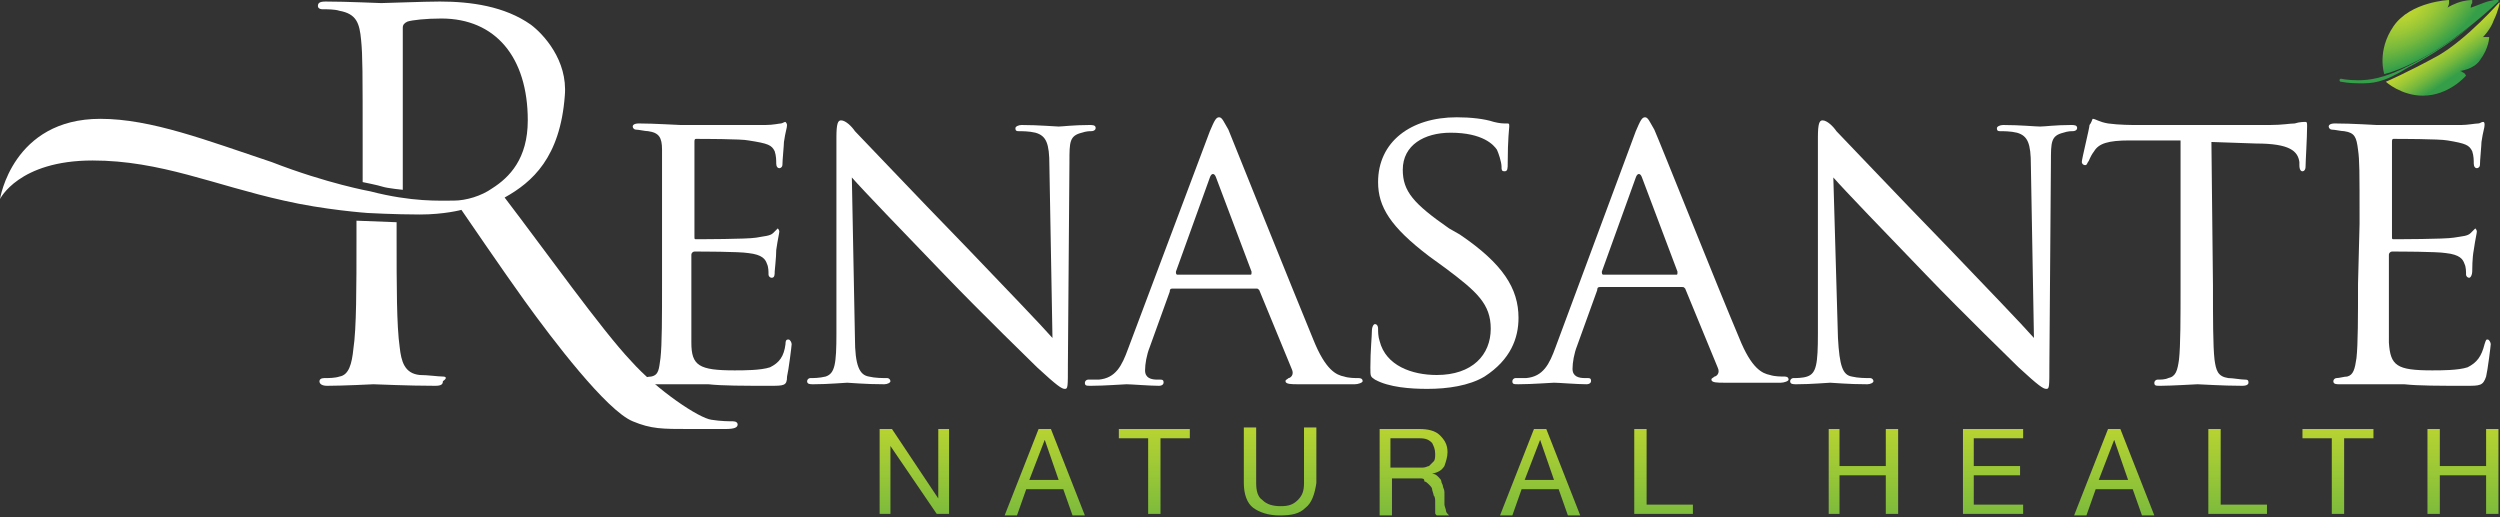 <?xml version="1.0" encoding="utf-8"?>
<!-- Generator: Adobe Illustrator 24.1.2, SVG Export Plug-In . SVG Version: 6.00 Build 0)  -->
<svg version="1.1" id="Layer_1" xmlns="http://www.w3.org/2000/svg" xmlns:xlink="http://www.w3.org/1999/xlink" x="0px" y="0px"
	 viewBox="0 0 162 33.5" style="enable-background:new 0 0 162 33.5;" xml:space="preserve">
<rect x="0" y="0" width="162" height="33.5" fill="#333333" stroke="none"/>
<style type="text/css">
	.st0{fill:#FFFFFF;}
	.st1{fill:url(#SVGID_1_);}
	.st2{fill:url(#SVGID_2_);}
	.st3{fill:url(#SVGID_3_);}
	.st4{fill:url(#SVGID_4_);}
	.st5{fill:url(#SVGID_5_);}
	.st6{fill:url(#SVGID_6_);}
	.st7{fill:url(#SVGID_7_);}
	.st8{fill:url(#SVGID_8_);}
	.st9{fill:url(#SVGID_9_);}
	.st10{fill:url(#SVGID_10_);}
	.st11{fill:url(#SVGID_11_);}
	.st12{fill:url(#SVGID_12_);}
	.st13{fill:url(#SVGID_13_);}
	.st14{clip-path:url(#SVGID_15_);fill:url(#SVGID_16_);}
	.st15{clip-path:url(#SVGID_18_);fill:url(#SVGID_19_);}
	.st16{fill:#349E49;}
</style>
<g>
	<path class="st0" d="M42.9,14.5c0-3.5,0-4.1,0-4.8c0-0.8-0.2-1.1-0.9-1.2c-0.2,0-0.6-0.1-0.8-0.1c-0.1,0-0.2-0.1-0.2-0.2
		c0-0.1,0.1-0.2,0.4-0.2c1,0,2.5,0.1,2.7,0.1c0.2,0,5,0,5.5,0c0.5,0,0.9-0.1,1-0.1c0.1,0,0.2-0.1,0.3-0.1C50.9,7.9,51,8,51,8.1
		c0,0.2-0.1,0.4-0.2,1.1c0,0.2-0.1,1.2-0.1,1.5c0,0.1-0.1,0.2-0.2,0.2c-0.1,0-0.2-0.1-0.2-0.3c0-0.2,0-0.5-0.1-0.8
		c-0.2-0.4-0.4-0.5-1.7-0.7C48.1,9,45.4,9,45.1,9C45,9,45,9.1,45,9.2v6.1c0,0.2,0,0.2,0.1,0.2c0.3,0,3.3,0,3.9-0.1
		c0.5-0.1,0.9-0.1,1.1-0.3c0.2-0.2,0.3-0.3,0.3-0.3s0.1,0.1,0.1,0.2s-0.1,0.5-0.2,1.2c0,0.5-0.1,1.3-0.1,1.4c0,0.2,0,0.4-0.2,0.4
		c-0.1,0-0.2-0.1-0.2-0.2c0-0.2,0-0.5-0.1-0.7c-0.1-0.3-0.3-0.6-1.2-0.7c-0.6-0.1-3.1-0.1-3.5-0.1c-0.1,0-0.2,0.1-0.2,0.2v1.9
		c0,0.8,0,3.4,0,3.8c0,1.5,0.5,1.8,2.8,1.8c0.6,0,1.7,0,2.3-0.2c0.6-0.3,0.9-0.7,1-1.5c0-0.3,0.1-0.3,0.2-0.3c0.1,0,0.2,0.2,0.2,0.3
		s-0.2,1.7-0.3,2.1C51,25,50.8,25,49.9,25c-1.7,0-3.1,0-4-0.1c-1,0-1.6,0-1.9,0c0,0-0.5,0-1,0c-0.5,0-1,0-1.3,0
		c-0.2,0-0.4,0-0.4-0.2c0-0.1,0-0.2,0.2-0.2c0.2,0,0.5-0.1,0.7-0.1c0.5-0.1,0.5-0.5,0.6-1.2c0.1-0.9,0.1-2.7,0.1-4.8L42.9,14.5
		L42.9,14.5z"/>
	<path class="st0" d="M55.4,21.9c0,1.8,0.3,2.4,0.9,2.5c0.4,0.1,0.9,0.1,1.2,0.1c0.1,0,0.2,0.1,0.2,0.2c0,0.1-0.2,0.2-0.4,0.2
		c-1.3,0-2.2-0.1-2.4-0.1s-1.2,0.1-2.2,0.1c-0.2,0-0.4,0-0.4-0.2c0-0.1,0.1-0.2,0.2-0.2c0.2,0,0.6,0,1-0.1c0.6-0.2,0.7-0.8,0.7-2.8
		V8.9c0-0.9,0.1-1.1,0.3-1.1c0.3,0,0.7,0.4,0.9,0.7c0.4,0.4,3.7,3.9,7.3,7.6c2.3,2.4,4.8,5,5.5,5.8l-0.2-11.2c0-1.4-0.2-1.9-0.9-2.1
		c-0.4-0.1-0.9-0.1-1.1-0.1c-0.2,0-0.2-0.1-0.2-0.2c0-0.1,0.2-0.2,0.4-0.2c1.1,0,2.2,0.1,2.4,0.1s1-0.1,2-0.1c0.2,0,0.4,0,0.4,0.2
		c0,0.1-0.1,0.2-0.3,0.2c-0.1,0-0.3,0-0.6,0.1c-0.8,0.2-0.8,0.6-0.8,1.9l-0.1,13.1c0,1.5,0,1.6-0.2,1.6c-0.2,0-0.5-0.2-1.8-1.4
		c-0.2-0.2-3.6-3.5-6-6c-2.7-2.8-5.3-5.5-6-6.3L55.4,21.9z"/>
	<path class="st0" d="M78.4,8.5c0.3-0.7,0.4-0.9,0.6-0.9c0.2,0,0.3,0.3,0.6,0.8c0.4,1,4.1,10.2,5.5,13.6c0.8,2,1.5,2.3,2,2.4
		c0.3,0.1,0.7,0.1,0.9,0.1c0.1,0,0.3,0,0.3,0.2c0,0.1-0.3,0.2-0.5,0.2c-0.3,0-2.1,0-3.7,0c-0.4,0-0.8,0-0.8-0.2
		c0-0.1,0.1-0.1,0.2-0.2c0.1,0,0.4-0.2,0.2-0.6l-2.1-5.1c-0.1-0.1-0.1-0.1-0.2-0.1H76c-0.1,0-0.2,0-0.2,0.2l-1.3,3.6
		c-0.2,0.5-0.3,1.1-0.3,1.5c0,0.5,0.4,0.6,0.8,0.6h0.2c0.2,0,0.2,0.1,0.2,0.2c0,0.1-0.1,0.2-0.3,0.2c-0.6,0-1.8-0.1-2.1-0.1
		c-0.2,0-1.4,0.1-2.3,0.1c-0.3,0-0.4,0-0.4-0.2c0-0.1,0.1-0.2,0.2-0.2c0.2,0,0.5,0,0.7,0c1.1-0.1,1.5-0.9,1.9-2L78.4,8.5z M81,17.8
		c0.1,0,0.1,0,0.1-0.2l-2.3-6.1c-0.1-0.3-0.3-0.3-0.4,0l-2.2,6.1c0,0.1,0,0.2,0.1,0.2H81z"/>
	<path class="st0" d="M89.1,24.6c-0.3-0.2-0.3-0.2-0.3-0.8c0-1.1,0.1-2,0.1-2.4c0-0.2,0.1-0.4,0.2-0.4s0.2,0.1,0.2,0.3
		s0,0.5,0.1,0.8c0.4,1.6,2.1,2.2,3.7,2.2c2.3,0,3.5-1.3,3.5-3c0-1.6-0.9-2.4-2.9-3.9l-1.1-0.8c-2.5-1.9-3.3-3.2-3.3-4.8
		c0-2.6,2.1-4.2,5.1-4.2c0.9,0,1.8,0.1,2.4,0.3c0.4,0.1,0.6,0.1,0.8,0.1s0.2,0,0.2,0.2c0,0.1-0.1,0.8-0.1,2.4c0,0.3,0,0.5-0.2,0.5
		c-0.2,0-0.2-0.1-0.2-0.3c0-0.3-0.2-0.9-0.3-1.1c-0.2-0.3-0.9-1.1-3-1.1c-1.7,0-3.1,0.8-3.1,2.4c0,1.4,0.7,2.2,3,3.8l0.7,0.4
		c2.8,1.9,3.8,3.5,3.8,5.4c0,1.3-0.5,2.7-2.2,3.8c-1,0.6-2.4,0.8-3.7,0.8C91.4,25.2,90,25.1,89.1,24.6"/>
	<path class="st0" d="M106,8.5c0.3-0.7,0.4-0.9,0.6-0.9c0.2,0,0.3,0.3,0.6,0.8c0.4,0.9,4.1,10.2,5.5,13.5c0.8,2,1.5,2.3,2,2.4
		c0.3,0.1,0.7,0.1,0.9,0.1c0.1,0,0.3,0,0.3,0.2c0,0.1-0.3,0.2-0.5,0.2c-0.3,0-2.1,0-3.7,0c-0.4,0-0.8,0-0.8-0.2
		c0-0.1,0.1-0.1,0.2-0.2c0.1,0,0.4-0.2,0.2-0.6l-2.1-5.1c-0.1-0.1-0.1-0.1-0.2-0.1h-5.3c-0.1,0-0.2,0-0.2,0.2l-1.3,3.6
		c-0.2,0.5-0.3,1.1-0.3,1.5c0,0.5,0.4,0.6,0.8,0.6h0.2c0.2,0,0.2,0.1,0.2,0.2c0,0.1-0.1,0.2-0.3,0.2c-0.6,0-1.8-0.1-2.1-0.1
		c-0.2,0-1.4,0.1-2.3,0.1c-0.3,0-0.4,0-0.4-0.2c0-0.1,0.1-0.2,0.2-0.2c0.2,0,0.5,0,0.7,0c1.1-0.1,1.5-0.9,1.9-2L106,8.5z
		 M108.6,17.8c0.1,0,0.1,0,0.1-0.2l-2.3-6.1c-0.1-0.3-0.3-0.3-0.4,0l-2.2,6.1c0,0.1,0,0.2,0.1,0.2H108.6z"/>
	<path class="st0" d="M119.1,21.9c0.1,1.8,0.3,2.4,0.9,2.5c0.4,0.1,0.9,0.1,1.2,0.1c0.1,0,0.2,0.1,0.2,0.2c0,0.1-0.2,0.2-0.4,0.2
		c-1.3,0-2.2-0.1-2.4-0.1s-1.2,0.1-2.2,0.1c-0.2,0-0.4,0-0.4-0.2c0-0.1,0.1-0.2,0.2-0.2c0.2,0,0.6,0,0.9-0.1
		c0.6-0.2,0.7-0.8,0.7-2.8V8.9c0-0.9,0.1-1.1,0.3-1.1c0.3,0,0.7,0.4,0.9,0.7c0.4,0.4,3.7,3.9,7.3,7.6c2.3,2.4,4.8,5,5.5,5.8
		l-0.2-11.2c0-1.4-0.2-1.9-0.9-2.1c-0.4-0.1-0.9-0.1-1.1-0.1c-0.2,0-0.2-0.1-0.2-0.2c0-0.1,0.2-0.2,0.4-0.2c1.1,0,2.1,0.1,2.4,0.1
		c0.3,0,1-0.1,2-0.1c0.2,0,0.4,0,0.4,0.2c0,0.1-0.1,0.2-0.3,0.2c-0.1,0-0.3,0-0.6,0.1c-0.8,0.2-0.8,0.6-0.8,1.9l-0.1,13.1
		c0,1.5,0,1.6-0.2,1.6c-0.2,0-0.5-0.2-1.8-1.4c-0.2-0.2-3.6-3.5-6-6c-2.7-2.8-5.3-5.5-6-6.3L119.1,21.9z"/>
	<path class="st0" d="M143.4,18.5c0,2.1,0,3.9,0.1,4.8c0.1,0.7,0.2,1.1,0.9,1.2c0.3,0,0.8,0.1,1.1,0.1c0.2,0,0.2,0.1,0.2,0.2
		c0,0.1-0.1,0.2-0.4,0.2c-1.3,0-2.7-0.1-2.9-0.1c-0.1,0-1.7,0.1-2.4,0.1c-0.3,0-0.4,0-0.4-0.2c0-0.1,0.1-0.2,0.2-0.2
		c0.2,0,0.5,0,0.7-0.1c0.5-0.1,0.6-0.5,0.7-1.2c0.1-0.9,0.1-2.7,0.1-4.8V9.1L138,9.1c-1.4,0-2,0.2-2.3,0.7c-0.3,0.4-0.3,0.6-0.4,0.7
		c-0.1,0.2-0.1,0.2-0.2,0.2c-0.1,0-0.2-0.1-0.2-0.2c0-0.2,0.5-2.2,0.5-2.4c0.1-0.1,0.2-0.4,0.2-0.4c0.2,0,0.4,0.2,1,0.3
		c0.7,0.1,1.6,0.1,1.8,0.1h8.7c0.8,0,1.3-0.1,1.6-0.1c0.3-0.1,0.6-0.1,0.7-0.1s0.1,0.1,0.1,0.3c0,0.7-0.1,2.3-0.1,2.6
		c0,0.2-0.1,0.3-0.2,0.3s-0.2-0.1-0.2-0.4l0-0.2c-0.1-0.7-0.6-1.2-2.8-1.2l-2.9-0.1L143.4,18.5L143.4,18.5z"/>
	<path class="st0" d="M152.9,14.5c0-3.5,0-4.1-0.1-4.8c-0.1-0.8-0.2-1.1-0.9-1.2c-0.2,0-0.6-0.1-0.8-0.1c-0.1,0-0.2-0.1-0.2-0.2
		c0-0.1,0.1-0.2,0.4-0.2c1.1,0,2.6,0.1,2.7,0.1c0.2,0,5,0,5.5,0c0.4,0,0.9-0.1,1.1-0.1c0.1,0,0.2-0.1,0.3-0.1c0.1,0,0.1,0.1,0.1,0.2
		c0,0.2-0.1,0.4-0.2,1.1c0,0.2-0.1,1.2-0.1,1.5c0,0.1-0.1,0.2-0.2,0.2c-0.1,0-0.2-0.1-0.2-0.3c0-0.2,0-0.5-0.1-0.8
		c-0.2-0.4-0.4-0.5-1.6-0.7C158.1,9,155.4,9,155.1,9C155,9,155,9.1,155,9.2v6.1c0,0.2,0,0.2,0.1,0.2c0.3,0,3.3,0,3.9-0.1
		c0.6-0.1,0.9-0.1,1.1-0.3c0.2-0.2,0.3-0.3,0.3-0.3s0.1,0.1,0.1,0.2s-0.1,0.5-0.2,1.2c-0.1,0.5-0.1,1.3-0.1,1.4
		c0,0.2-0.1,0.4-0.2,0.4c-0.1,0-0.2-0.1-0.2-0.2c0-0.2,0-0.5-0.1-0.7c-0.1-0.3-0.3-0.6-1.2-0.7c-0.6-0.1-3.1-0.1-3.5-0.1
		c-0.1,0-0.2,0.1-0.2,0.2v1.9c0,0.8,0,3.4,0,3.8c0.1,1.5,0.5,1.8,2.8,1.8c0.6,0,1.7,0,2.3-0.2c0.6-0.3,0.9-0.7,1.1-1.5
		c0.1-0.3,0.1-0.3,0.2-0.3s0.2,0.2,0.2,0.3s-0.2,1.7-0.3,2.1c-0.2,0.6-0.4,0.6-1.3,0.6c-1.7,0-3.1,0-4-0.1c-1,0-1.6,0-1.9,0
		c-0.1,0-0.5,0-1,0c-0.4,0-1,0-1.3,0c-0.2,0-0.4,0-0.4-0.2c0-0.1,0.1-0.2,0.2-0.2c0.2,0,0.5-0.1,0.7-0.1c0.4-0.1,0.5-0.5,0.6-1.2
		c0.1-0.9,0.1-2.7,0.1-4.8L152.9,14.5L152.9,14.5z"/>
	<path class="st0" d="M47.5,27.3c-0.2,0-0.8,0-1.4-0.1c-0.8-0.1-3.5-1.9-5.2-3.8c-1.9-2-5.6-7.2-8.2-10.6c1.8-1,3.6-2.6,3.9-6.6
		c0.2-2.3-1.4-4-2.2-4.6c-1.7-1.2-3.9-1.5-5.9-1.5c-1,0-3.5,0.1-3.8,0.1c-0.2,0-2.2-0.1-3.6-0.1c-0.4,0-0.5,0.1-0.5,0.3
		c0,0.1,0.1,0.2,0.3,0.2c0.3,0,0.8,0,1.1,0.1c1.1,0.2,1.3,0.8,1.4,1.9c0.1,1,0.1,2,0.1,7.1v2.1c0,0,1,0.2,1.3,0.3
		c0.3,0.1,1.3,0.2,1.3,0.2c0,0,0-10.5,0-10.5c0-0.2,0.1-0.3,0.3-0.4c0.3-0.1,1.2-0.2,2.2-0.2c3.5,0,5.6,2.5,5.6,6.6
		c0,2.5-1.2,3.7-2.3,4.4c-0.7,0.5-1.7,0.8-2.5,0.8c-0.9,0-2.7,0.1-5.4-0.6c0,0-2.8-0.5-6.4-1.9C13.4,9.1,9.8,7.7,6.5,7.7
		C0.8,7.7,0,12.9,0,12.9s1.2-2.5,6-2.5c4.4,0,7.9,1.6,12.4,2.6c2.6,0.6,5.4,0.8,5.4,0.8s1.8,0.1,3.4,0.1c1.6,0,2.7-0.3,2.7-0.3
		s2.8,4.1,4.1,5.9c1.8,2.5,5.3,7.1,7,7.8c1.2,0.5,1.9,0.5,3.7,0.5H47c0.6,0,0.8-0.1,0.8-0.3C47.8,27.4,47.7,27.3,47.5,27.3"/>
	<path class="st0" d="M28.7,24.4c-0.3,0-1-0.1-1.5-0.1c-1-0.1-1.2-0.9-1.3-1.8c-0.2-1.4-0.2-4-0.2-7.1v-0.8c0,0,0-0.2,0-0.2
		l-2.6-0.1v1.2c0,3.1,0,5.8-0.2,7.1c-0.1,1-0.3,1.7-0.9,1.8c-0.3,0.1-0.7,0.1-1,0.1c-0.2,0-0.3,0.1-0.3,0.2c0,0.2,0.2,0.3,0.5,0.3
		c1,0,3-0.1,3-0.1c0.2,0,2.2,0.1,4,0.1c0.4,0,0.5-0.1,0.5-0.3C29,24.5,28.9,24.4,28.7,24.4"/>
	<linearGradient id="SVGID_1_" gradientUnits="userSpaceOnUse" x1="59.265" y1="27.976" x2="59.265" y2="38.545">
		<stop  offset="1.632771e-03" style="stop-color:#B5D232"/>
		<stop  offset="1" style="stop-color:#46A645"/>
	</linearGradient>
	<polygon class="st1" points="57.8,27.8 60.8,32.3 60.8,32.3 60.8,27.8 61.5,27.8 61.5,33.3 60.7,33.3 57.7,28.9 57.7,28.9 
		57.7,33.3 57,33.3 57,27.8 	"/>
	<linearGradient id="SVGID_2_" gradientUnits="userSpaceOnUse" x1="67.685" y1="27.976" x2="67.685" y2="38.545">
		<stop  offset="1.632771e-03" style="stop-color:#B5D232"/>
		<stop  offset="1" style="stop-color:#46A645"/>
	</linearGradient>
	<path class="st2" d="M68.1,27.8l2.2,5.6h-0.8l-0.6-1.7h-2.4l-0.6,1.7h-0.8l2.2-5.6C67.3,27.8,68.1,27.8,68.1,27.8z M68.6,31.1
		l-0.9-2.6h0l-1,2.6H68.6z"/>
	<linearGradient id="SVGID_3_" gradientUnits="userSpaceOnUse" x1="74.78" y1="27.976" x2="74.78" y2="38.545">
		<stop  offset="1.632771e-03" style="stop-color:#B5D232"/>
		<stop  offset="1" style="stop-color:#46A645"/>
	</linearGradient>
	<polygon class="st3" points="72.5,28.4 72.5,27.8 77.1,27.8 77.1,28.4 75.2,28.4 75.2,33.3 74.4,33.3 74.4,28.4 	"/>
	<linearGradient id="SVGID_4_" gradientUnits="userSpaceOnUse" x1="82.9" y1="27.976" x2="82.9" y2="38.545">
		<stop  offset="1.632771e-03" style="stop-color:#B5D232"/>
		<stop  offset="1" style="stop-color:#46A645"/>
	</linearGradient>
	<path class="st4" d="M84.6,32.9c-0.4,0.4-0.9,0.5-1.7,0.5c-0.7,0-1.3-0.2-1.7-0.5c-0.4-0.3-0.6-0.9-0.6-1.6v-3.6h0.8v3.6
		c0,0.5,0.1,0.9,0.4,1.1c0.3,0.3,0.7,0.4,1.2,0.4c0.5,0,0.8-0.1,1.1-0.4s0.4-0.6,0.4-1.1v-3.6h0.8v3.6C85.2,32,85,32.6,84.6,32.9"/>
	<linearGradient id="SVGID_5_" gradientUnits="userSpaceOnUse" x1="91.665" y1="27.976" x2="91.665" y2="38.545">
		<stop  offset="1.632771e-03" style="stop-color:#B5D232"/>
		<stop  offset="1" style="stop-color:#46A645"/>
	</linearGradient>
	<path class="st5" d="M92,27.8c0.5,0,1,0.1,1.3,0.4s0.5,0.6,0.5,1.1c0,0.3-0.1,0.6-0.2,0.9c-0.2,0.3-0.4,0.4-0.8,0.5v0
		c0.2,0,0.3,0.1,0.4,0.2c0.1,0.1,0.2,0.2,0.2,0.3s0.1,0.2,0.1,0.3s0.1,0.2,0.1,0.4c0,0.1,0,0.3,0,0.4c0,0.1,0,0.3,0,0.4
		c0,0.1,0.1,0.3,0.1,0.4c0,0.1,0.1,0.2,0.2,0.3h-0.8c-0.1-0.1-0.1-0.1-0.1-0.2c0-0.1,0-0.2,0-0.3c0-0.1,0-0.2,0-0.4
		c0-0.1,0-0.3-0.1-0.4c0-0.1-0.1-0.3-0.1-0.4c0-0.1-0.1-0.2-0.2-0.3s-0.2-0.2-0.3-0.2C92.3,31,92.2,31,92,31h-1.8v2.4h-0.8v-5.6
		C89.4,27.8,92,27.8,92,27.8z M92.2,30.3c0.2,0,0.3-0.1,0.4-0.1c0.1-0.1,0.2-0.2,0.3-0.3c0.1-0.1,0.1-0.3,0.1-0.5
		c0-0.3-0.1-0.5-0.2-0.7c-0.2-0.2-0.4-0.3-0.8-0.3h-1.9v1.9h1.6C91.9,30.3,92,30.3,92.2,30.3"/>
	<linearGradient id="SVGID_6_" gradientUnits="userSpaceOnUse" x1="99.745" y1="27.976" x2="99.745" y2="38.545">
		<stop  offset="1.632771e-03" style="stop-color:#B5D232"/>
		<stop  offset="1" style="stop-color:#46A645"/>
	</linearGradient>
	<path class="st6" d="M100.2,27.8l2.2,5.6h-0.8l-0.6-1.7h-2.4l-0.6,1.7h-0.8l2.2-5.6C99.3,27.8,100.2,27.8,100.2,27.8z M100.7,31.1
		l-0.9-2.6h0l-1,2.6H100.7z"/>
	<linearGradient id="SVGID_7_" gradientUnits="userSpaceOnUse" x1="107.79" y1="27.976" x2="107.79" y2="38.545">
		<stop  offset="1.632771e-03" style="stop-color:#B5D232"/>
		<stop  offset="1" style="stop-color:#46A645"/>
	</linearGradient>
	<polygon class="st7" points="106.7,27.8 106.7,32.7 109.7,32.7 109.7,33.3 105.9,33.3 105.9,27.8 	"/>
	<linearGradient id="SVGID_8_" gradientUnits="userSpaceOnUse" x1="120.73" y1="27.976" x2="120.73" y2="38.545">
		<stop  offset="1.632771e-03" style="stop-color:#B5D232"/>
		<stop  offset="1" style="stop-color:#46A645"/>
	</linearGradient>
	<polygon class="st8" points="119.2,27.8 119.2,30.2 122.2,30.2 122.2,27.8 123,27.8 123,33.3 122.2,33.3 122.2,30.8 119.2,30.8 
		119.2,33.3 118.5,33.3 118.5,27.8 	"/>
	<linearGradient id="SVGID_9_" gradientUnits="userSpaceOnUse" x1="129.165" y1="27.976" x2="129.165" y2="38.545">
		<stop  offset="1.632771e-03" style="stop-color:#B5D232"/>
		<stop  offset="1" style="stop-color:#46A645"/>
	</linearGradient>
	<polygon class="st9" points="131.1,27.8 131.1,28.4 127.9,28.4 127.9,30.2 130.9,30.2 130.9,30.8 127.9,30.8 127.9,32.7 
		131.1,32.7 131.1,33.3 127.2,33.3 127.2,27.8 	"/>
	<linearGradient id="SVGID_10_" gradientUnits="userSpaceOnUse" x1="136.985" y1="27.976" x2="136.985" y2="38.545">
		<stop  offset="1.632771e-03" style="stop-color:#B5D232"/>
		<stop  offset="1" style="stop-color:#46A645"/>
	</linearGradient>
	<path class="st10" d="M137.4,27.8l2.2,5.6h-0.8l-0.6-1.7h-2.4l-0.6,1.7h-0.8l2.2-5.6C136.6,27.8,137.4,27.8,137.4,27.8z
		 M137.9,31.1l-0.9-2.6h0l-1,2.6H137.9z"/>
	<linearGradient id="SVGID_11_" gradientUnits="userSpaceOnUse" x1="145.03" y1="27.976" x2="145.03" y2="38.545">
		<stop  offset="1.632771e-03" style="stop-color:#B5D232"/>
		<stop  offset="1" style="stop-color:#46A645"/>
	</linearGradient>
	<polygon class="st11" points="143.9,27.8 143.9,32.7 146.9,32.7 146.9,33.3 143.1,33.3 143.1,27.8 	"/>
	<linearGradient id="SVGID_12_" gradientUnits="userSpaceOnUse" x1="151.475" y1="27.976" x2="151.475" y2="38.545">
		<stop  offset="1.632771e-03" style="stop-color:#B5D232"/>
		<stop  offset="1" style="stop-color:#46A645"/>
	</linearGradient>
	<polygon class="st12" points="149.2,28.4 149.2,27.8 153.8,27.8 153.8,28.4 151.9,28.4 151.9,33.3 151.1,33.3 151.1,28.4 	"/>
	<linearGradient id="SVGID_13_" gradientUnits="userSpaceOnUse" x1="159.595" y1="27.976" x2="159.595" y2="38.545">
		<stop  offset="1.632771e-03" style="stop-color:#B5D232"/>
		<stop  offset="1" style="stop-color:#46A645"/>
	</linearGradient>
	<polygon class="st13" points="158.1,27.8 158.1,30.2 161.1,30.2 161.1,27.8 161.9,27.8 161.9,33.3 161.1,33.3 161.1,30.8 
		158.1,30.8 158.1,33.3 157.3,33.3 157.3,27.8 	"/>
	<g>
		<g>
			<defs>
				<path id="SVGID_14_" d="M160.9,0.2c-0.5,0.2-0.8,0.3-0.8,0.3s0-0.2,0.1-0.3c0-0.1,0-0.2,0-0.2s-0.5,0-1,0.2s-0.6,0.3-0.6,0.3
					s0.1-0.2,0.1-0.3c0-0.1,0-0.2,0-0.2s-2.5,0.1-3.6,1.7c-1.1,1.6-0.6,3.1-0.6,3.1s1.4-0.3,3.6-1.7c2.2-1.4,4-3.2,4-3.2s0,0,0,0
					C161.8,0,161.4,0,160.9,0.2"/>
			</defs>
			<clipPath id="SVGID_15_">
				<use xlink:href="#SVGID_14_"  style="overflow:visible;"/>
			</clipPath>
			
				<radialGradient id="SVGID_16_" cx="-241.373" cy="-96.044" r="1" gradientTransform="matrix(2.117 3.299 -6.547 4.202 38.263 1200.565)" gradientUnits="userSpaceOnUse">
				<stop  offset="0" style="stop-color:#BED630"/>
				<stop  offset="0.104" style="stop-color:#B5D232"/>
				<stop  offset="0.275" style="stop-color:#9CC836"/>
				<stop  offset="0.491" style="stop-color:#74B83D"/>
				<stop  offset="0.743" style="stop-color:#3DA247"/>
				<stop  offset="0.78" style="stop-color:#349E49"/>
				<stop  offset="1" style="stop-color:#349E49"/>
			</radialGradient>
			<polygon class="st14" points="159.6,-3.6 164.1,3.5 156.2,8.5 151.7,1.4 			"/>
		</g>
	</g>
	<g>
		<g>
			<defs>
				<path id="SVGID_17_" d="M158,3.6c-2,1.1-3.4,1.7-3.4,1.7s1,0.9,2.4,0.9c1.7,0,2.8-1.3,2.8-1.3s-0.1-0.2-0.2-0.2
					c-0.1-0.1-0.2-0.1-0.2-0.1s0.9-0.1,1.3-0.7c0.6-0.8,0.6-1.5,0.6-1.5s-0.1,0-0.2,0c-0.1,0-0.2,0-0.2,0s0.5-0.5,0.7-1.1
					c0.3-0.6,0.4-1.2,0.4-1.2S159.9,2.5,158,3.6"/>
			</defs>
			<clipPath id="SVGID_18_">
				<use xlink:href="#SVGID_17_"  style="overflow:visible;"/>
			</clipPath>
			
				<linearGradient id="SVGID_19_" gradientUnits="userSpaceOnUse" x1="-208.765" y1="-109.812" x2="-207.765" y2="-109.812" gradientTransform="matrix(1.595 2.365 -2.365 1.595 231.364 671.775)">
				<stop  offset="0" style="stop-color:#BED630"/>
				<stop  offset="0.104" style="stop-color:#B5D232"/>
				<stop  offset="0.275" style="stop-color:#9CC836"/>
				<stop  offset="0.491" style="stop-color:#74B83D"/>
				<stop  offset="0.743" style="stop-color:#3DA247"/>
				<stop  offset="0.78" style="stop-color:#349E49"/>
				<stop  offset="1" style="stop-color:#349E49"/>
			</linearGradient>
			<polygon class="st15" points="159.7,-3.2 164.8,4.4 156.9,9.7 151.8,2.1 			"/>
		</g>
	</g>
	<g>
		<path class="st16" d="M152.9,5.4c-0.8,0-1.1-0.1-1.2-0.1c-0.1,0-0.1-0.1-0.1-0.1c0-0.1,0.1-0.1,0.1-0.1c0,0,0.4,0.1,1.1,0.1
			s1.7-0.1,3.4-1c2.5-1.3,4-2.6,4-2.6s-1.5,1.4-4.2,2.8C154.4,5.4,153.7,5.4,152.9,5.4"/>
	</g>
</g>
</svg>
